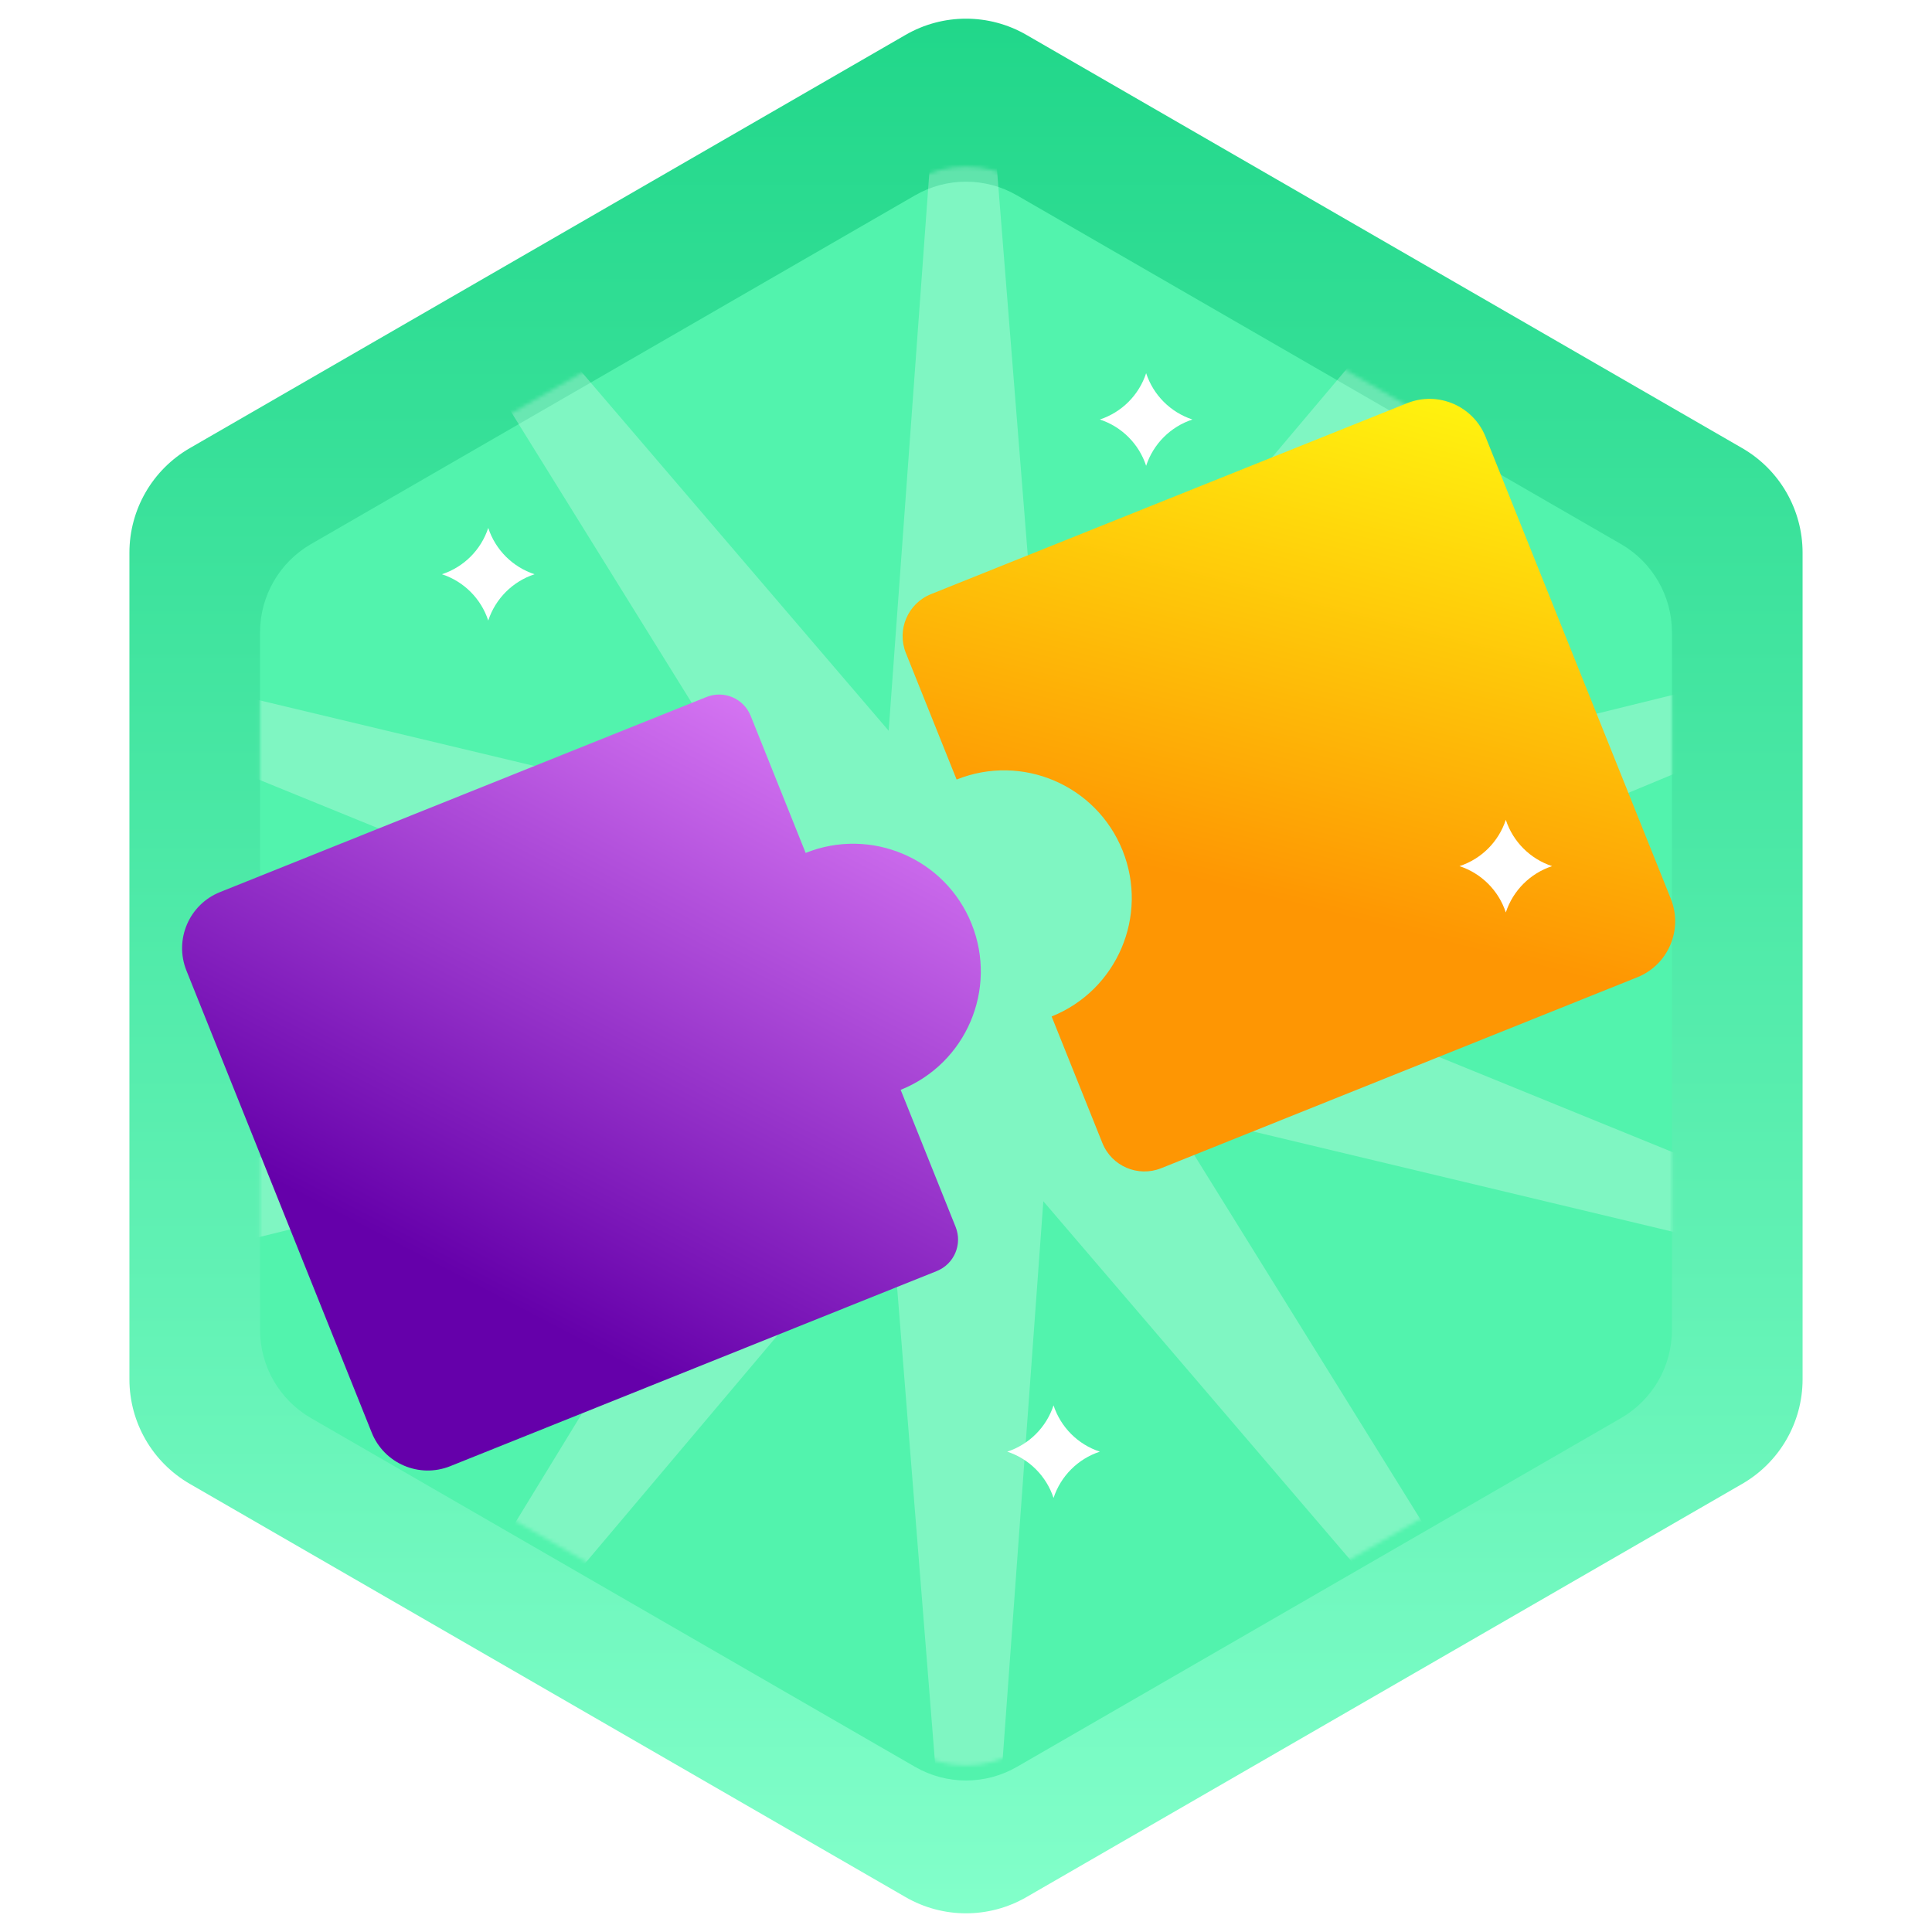 <svg width="512" height="512" viewBox="0 0 512 512" fill="none" xmlns="http://www.w3.org/2000/svg">
<g clip-path="url(#clip0_261_275)">
<path d="M240 9.237C249.9 3.521 262.099 3.521 272 9.237L461.702 118.762C471.603 124.478 477.702 135.042 477.702 146.475L477.702 365.524C477.702 376.957 471.603 387.521 461.702 393.237L272 502.762C262.099 508.478 249.9 508.478 240 502.762L50.297 393.237C40.396 387.521 34.297 376.957 34.297 365.524L34.297 146.475C34.297 135.042 40.396 124.478 50.297 118.762L240 9.237Z" fill="url(#paint0_linear_261_275)"/>
<g filter="url(#filter0_d_261_275)">
<path d="M242.498 47.767C250.853 42.943 261.147 42.943 269.501 47.767L429.584 140.19C437.939 145.014 443.085 153.928 443.085 163.576V348.423C443.085 358.07 437.939 366.985 429.584 371.808L269.501 464.232C261.147 469.056 250.853 469.056 242.498 464.232L82.416 371.808C74.061 366.985 68.914 358.07 68.914 348.423V163.576C68.914 153.928 74.061 145.014 82.416 140.19L242.498 47.767Z" fill="#52F3AD"/>
</g>
<mask id="mask0_261_275" style="mask-type:alpha" maskUnits="userSpaceOnUse" x="68" y="44" width="376" height="424">
<path d="M242.498 47.766C250.853 42.943 261.147 42.943 269.501 47.766L429.584 140.19C437.939 145.013 443.085 153.928 443.085 163.575V348.422C443.085 358.07 437.939 366.984 429.584 371.808L269.501 464.232C261.147 469.055 250.853 469.055 242.498 464.232L82.416 371.808C74.061 366.984 68.914 358.07 68.914 348.422V163.575C68.914 153.928 74.061 145.013 82.416 140.19L242.498 47.766Z" fill="url(#paint1_linear_261_275)"/>
</mask>
<g mask="url(#mask0_261_275)">
<path d="M447.953 -10.121L308.958 217.243L567.714 153.531L321.624 255.773L568.411 356.322L309.223 294.389L449.777 520.793L276.493 318.342L257.126 584.121L235.934 318.481L64.045 522.118L203.04 294.754L-55.716 358.466L190.375 256.224L-56.412 155.675L202.775 217.608L62.222 -8.796L235.506 193.656L254.872 -72.124L276.064 193.516L447.953 -10.121Z" fill="white" fill-opacity="0.26"/>
</g>
<path d="M121.805 324.64V324.64C123.985 331.271 129.187 336.472 135.818 338.653V338.653V338.653C129.187 340.834 123.985 346.035 121.805 352.667V352.667V352.667C119.624 346.035 114.422 340.834 107.791 338.653V338.653V338.653C114.422 336.472 119.624 331.271 121.805 324.64V324.64Z" fill="white"/>
<path d="M405.16 217.265V217.265C407.069 223.071 411.623 227.624 417.429 229.534V229.534V229.534C411.623 231.443 407.069 235.997 405.16 241.803V241.803V241.803C403.25 235.997 398.697 231.443 392.891 229.534V229.534V229.534C398.697 227.624 403.25 223.071 405.16 217.265V217.265Z" fill="white"/>
<path d="M129.39 139.911V139.911C131.3 145.717 135.854 150.271 141.66 152.18V152.18V152.18C135.854 154.09 131.3 158.644 129.39 164.45V164.45V164.45C127.481 158.644 122.927 154.09 117.121 152.18V152.18V152.18C122.927 150.271 127.481 145.717 129.39 139.911V139.911Z" fill="white"/>
<path d="M279.199 372.436V372.436C281.109 378.242 285.662 382.795 291.468 384.705V384.705V384.705C285.662 386.614 281.109 391.168 279.199 396.974V396.974V396.974C277.29 391.168 272.736 386.614 266.93 384.705V384.705V384.705C272.736 382.795 277.29 378.242 279.199 372.436V372.436Z" fill="white"/>
<path d="M303.738 98.902V98.902C305.648 104.708 310.201 109.262 316.007 111.172V111.172V111.172C310.201 113.081 305.648 117.635 303.738 123.441V123.441V123.441C301.829 117.635 297.275 113.081 291.469 111.172V111.172V111.172C297.275 109.262 301.829 104.708 303.738 98.902V98.902Z" fill="white"/>
<g filter="url(#filter1_di_261_275)">
<path fill-rule="evenodd" clip-rule="evenodd" d="M205.939 184.714C204.089 180.101 198.849 177.86 194.236 179.711L65.305 231.416C57.103 234.705 53.121 244.02 56.41 252.222L105.51 374.656C108.799 382.857 118.114 386.84 126.315 383.551L255.247 331.845C259.86 329.995 262.1 324.756 260.25 320.142L245.684 283.821C263.022 276.868 271.441 257.176 264.488 239.838C257.534 222.5 237.843 214.081 220.505 221.034L205.939 184.714Z" fill="url(#paint2_linear_261_275)"/>
</g>
<g filter="url(#filter2_di_261_275)">
<path fill-rule="evenodd" clip-rule="evenodd" d="M441.892 257.993C450.093 254.703 454.076 245.388 450.787 237.187L401.687 114.753C398.398 106.551 389.083 102.569 380.881 105.858L254.734 156.446C248.583 158.913 245.596 165.9 248.063 172.051L261.512 205.587C278.85 198.634 298.542 207.053 305.495 224.391C312.448 241.729 304.03 261.421 286.692 268.374L300.141 301.91C302.608 308.061 309.594 311.048 315.745 308.581L441.892 257.993Z" fill="url(#paint3_linear_261_275)"/>
</g>
<path d="M399.055 217.264V217.264C400.964 223.071 405.518 227.625 411.325 229.534V229.534V229.534C405.518 231.444 400.964 235.998 399.055 241.804V241.804V241.804C397.145 235.998 392.591 231.444 386.785 229.534V229.534V229.534C392.591 227.625 397.145 223.071 399.055 217.264V217.264Z" fill="white"/>
</g>
<defs>
<filter id="filter0_d_261_275" x="59.914" y="39.149" width="392.171" height="441.701" filterUnits="userSpaceOnUse" color-interpolation-filters="sRGB">
<feFlood flood-opacity="0" result="BackgroundImageFix"/>
<feColorMatrix in="SourceAlpha" type="matrix" values="0 0 0 0 0 0 0 0 0 0 0 0 0 0 0 0 0 0 127 0" result="hardAlpha"/>
<feOffset dy="4"/>
<feGaussianBlur stdDeviation="4.5"/>
<feComposite in2="hardAlpha" operator="out"/>
<feColorMatrix type="matrix" values="0 0 0 0 0 0 0 0 0 0 0 0 0 0 0 0 0 0 0.25 0"/>
<feBlend mode="normal" in2="BackgroundImageFix" result="effect1_dropShadow_261_275"/>
<feBlend mode="normal" in="SourceGraphic" in2="effect1_dropShadow_261_275" result="shape"/>
</filter>
<filter id="filter1_di_261_275" x="-4.744" y="143.062" width="331.671" height="325.643" filterUnits="userSpaceOnUse" color-interpolation-filters="sRGB">
<feFlood flood-opacity="0" result="BackgroundImageFix"/>
<feColorMatrix in="SourceAlpha" type="matrix" values="0 0 0 0 0 0 0 0 0 0 0 0 0 0 0 0 0 0 127 0" result="hardAlpha"/>
<feOffset dy="24"/>
<feGaussianBlur stdDeviation="30"/>
<feComposite in2="hardAlpha" operator="out"/>
<feColorMatrix type="matrix" values="0 0 0 0 0.698 0 0 0 0 0.278 0 0 0 0 0.816 0 0 0 0.59 0"/>
<feBlend mode="normal" in2="BackgroundImageFix" result="effect1_dropShadow_261_275"/>
<feBlend mode="normal" in="SourceGraphic" in2="effect1_dropShadow_261_275" result="shape"/>
<feColorMatrix in="SourceAlpha" type="matrix" values="0 0 0 0 0 0 0 0 0 0 0 0 0 0 0 0 0 0 127 0" result="hardAlpha"/>
<feOffset dx="-7" dy="-19"/>
<feGaussianBlur stdDeviation="2"/>
<feComposite in2="hardAlpha" operator="arithmetic" k2="-1" k3="1"/>
<feColorMatrix type="matrix" values="0 0 0 0 0 0 0 0 0 0 0 0 0 0 0 0 0 0 0.25 0"/>
<feBlend mode="normal" in2="shape" result="effect2_innerShadow_261_275"/>
</filter>
<filter id="filter2_di_261_275" x="207.198" y="99.704" width="260.742" height="260.743" filterUnits="userSpaceOnUse" color-interpolation-filters="sRGB">
<feFlood flood-opacity="0" result="BackgroundImageFix"/>
<feColorMatrix in="SourceAlpha" type="matrix" values="0 0 0 0 0 0 0 0 0 0 0 0 0 0 0 0 0 0 127 0" result="hardAlpha"/>
<feOffset dx="-12" dy="23"/>
<feGaussianBlur stdDeviation="14"/>
<feComposite in2="hardAlpha" operator="out"/>
<feColorMatrix type="matrix" values="0 0 0 0 0 0 0 0 0 0 0 0 0 0 0 0 0 0 0.36 0"/>
<feBlend mode="normal" in2="BackgroundImageFix" result="effect1_dropShadow_261_275"/>
<feBlend mode="normal" in="SourceGraphic" in2="effect1_dropShadow_261_275" result="shape"/>
<feColorMatrix in="SourceAlpha" type="matrix" values="0 0 0 0 0 0 0 0 0 0 0 0 0 0 0 0 0 0 127 0" result="hardAlpha"/>
<feOffset dx="4" dy="-22"/>
<feGaussianBlur stdDeviation="2"/>
<feComposite in2="hardAlpha" operator="arithmetic" k2="-1" k3="1"/>
<feColorMatrix type="matrix" values="0 0 0 0 0 0 0 0 0 0 0 0 0 0 0 0 0 0 0.25 0"/>
<feBlend mode="normal" in2="shape" result="effect2_innerShadow_261_275"/>
</filter>
<linearGradient id="paint0_linear_261_275" x1="256" y1="4.95" x2="256" y2="507.049" gradientUnits="userSpaceOnUse">
<stop stop-color="#21D78A"/>
<stop offset="1" stop-color="#82FFCA"/>
</linearGradient>
<linearGradient id="paint1_linear_261_275" x1="256" y1="44.148" x2="256" y2="467.849" gradientUnits="userSpaceOnUse">
<stop stop-color="#52F3AD"/>
<stop offset="1" stop-color="#CCFAFF"/>
</linearGradient>
<linearGradient id="paint2_linear_261_275" x1="204.228" y1="163.687" x2="88.469" y2="384.508" gradientUnits="userSpaceOnUse">
<stop stop-color="#DE7EF8"/>
<stop offset="0.745" stop-color="#6500AA"/>
</linearGradient>
<linearGradient id="paint3_linear_261_275" x1="350.17" y1="238.622" x2="389.08" y2="86.186" gradientUnits="userSpaceOnUse">
<stop stop-color="#FE9603"/>
<stop offset="1" stop-color="#FFFE10"/>
</linearGradient>
<clipPath id="clip0_261_275">
<rect width="512" height="512" fill="white"/>
</clipPath>
</defs>
</svg>
